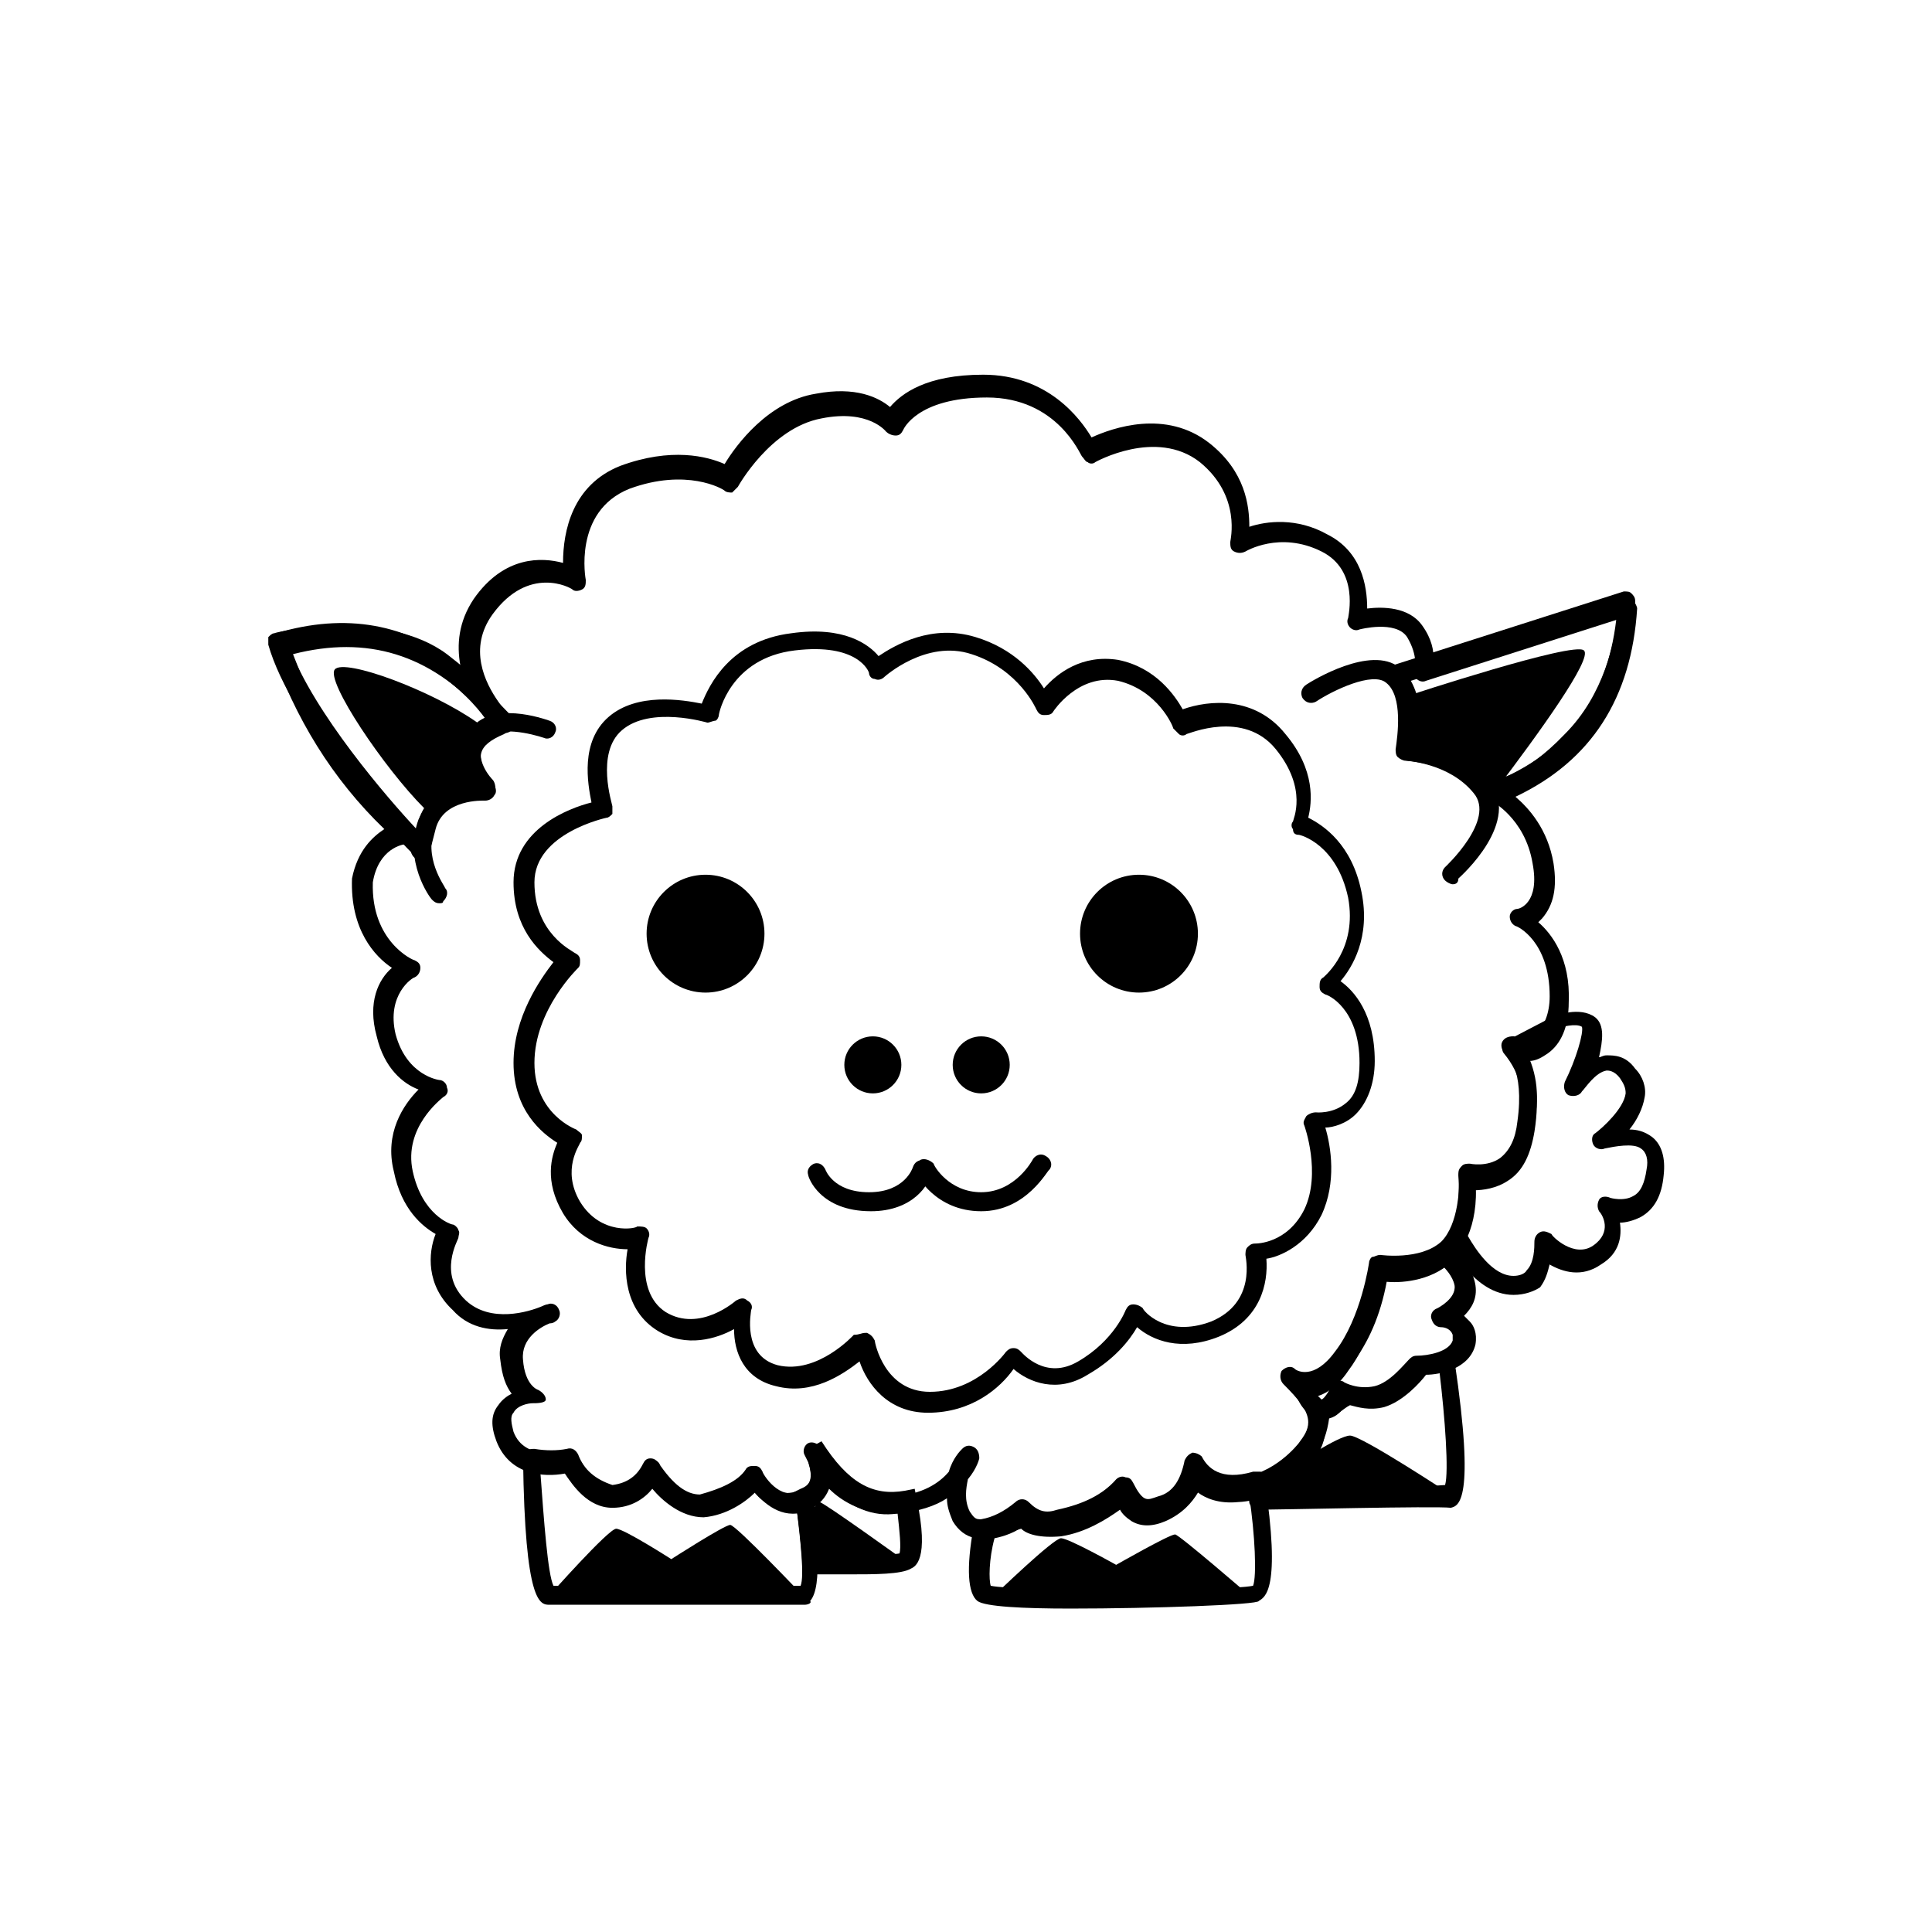 <?xml version="1.0" encoding="UTF-8"?>
<!-- Uploaded to: ICON Repo, www.iconrepo.com, Generator: ICON Repo Mixer Tools -->
<svg fill="#000000" width="800px" height="800px" version="1.1" viewBox="144 144 512 512" xmlns="http://www.w3.org/2000/svg">
 <g>
  <path d="m404.53 551.64h-2.016c-2.519-0.504-4.535-2.016-6.047-4.535-1.004-2.516-1.508-4.027-1.508-6.043-3.023 2.016-7.559 3.527-13.098 4.031-8.566 0.504-14.609-3.023-18.137-6.551-1.008 2.519-2.519 4.031-5.039 5.543-6.551 3.023-11.586-1.008-14.609-4.535-2.519 2.519-7.559 6.047-13.602 6.551-6.047 0-11.082-4.535-13.602-7.559-2.016 2.519-5.543 5.039-10.578 5.039-6.551 0-10.578-6.047-12.594-9.07-5.543 1.008-14.609 0.504-18.137-8.566-1.512-4.031-1.512-7.055 0.504-9.574 1.008-1.512 2.519-2.519 3.527-3.023-1.512-2.016-2.519-4.535-3.023-9.07-0.504-3.023 0.504-5.543 2.016-8.062-5.039 0.504-10.578-0.504-14.609-5.039-7.055-6.551-6.551-15.113-4.535-20.152-3.527-2.016-9.07-6.551-11.082-16.625-2.519-10.078 2.519-17.633 6.551-21.664-4.031-1.512-9.07-5.543-11.082-14.105-2.519-9.07 0.504-15.113 4.031-18.137-4.535-3.023-11.082-10.078-10.578-23.68 1.512-7.559 5.543-11.082 8.566-13.098-13.602-13.098-23.68-29.223-30.23-48.367v-2.016c0.504-0.504 1.008-1.008 1.512-1.512 18.641-5.543 34.762-2.519 48.871 8.566-1.008-5.543-0.504-11.586 3.527-17.633 8.062-11.586 18.137-11.082 23.68-9.574 0-8.566 2.519-20.656 15.113-25.695 13.602-5.039 23.176-2.519 27.711-0.504 3.023-5.039 11.586-16.625 24.184-18.641 10.578-2.016 16.625 1.008 19.648 3.527 3.023-3.527 9.574-8.566 24.688-8.566 17.129 0 25.695 11.586 28.719 16.625 5.543-2.519 19.648-7.559 31.234 1.512 9.574 7.559 10.578 16.625 10.578 22.168 4.535-1.512 12.594-2.519 20.656 2.016 9.07 4.535 10.578 13.602 10.578 19.648 4.031-0.504 11.082-0.504 14.609 4.535 2.519 3.527 3.023 6.551 3.023 9.07l50.383-16.121c1.008 0 1.512 0 2.519 0.504 0.504 0.504 1.008 1.512 1.008 2.016-1.512 23.68-12.09 40.305-32.242 49.879 3.527 3.023 8.566 8.566 10.078 17.633 1.008 6.551 0 11.082-3.023 14.609l-1.008 1.008c3.527 3.023 8.566 9.574 8.062 21.16 0 6.551-2.016 11.082-5.543 13.602-1.512 1.008-3.023 2.016-5.039 2.016 1.512 3.527 3.023 9.07 1.512 18.641-1.008 6.047-3.023 10.578-7.055 13.098-3.023 2.016-6.551 2.519-9.07 2.519 0 4.535-1.008 14.105-6.047 19.145-5.543 5.039-13.602 5.543-17.633 5.039-1.008 5.039-3.527 15.617-9.574 23.68-3.023 4.535-6.551 6.551-9.574 7.055 2.016 3.023 3.023 5.543 3.527 8.062 0 3.023-1.008 6.047-3.527 9.07 0 0.504-8.062 10.078-19.648 10.578-5.039 0.504-8.566-1.008-10.578-2.519-1.512 2.519-4.031 5.543-8.566 7.559-3.527 1.512-6.551 1.512-9.07 0-1.512-1.008-2.519-2.016-3.023-3.023-3.527 2.519-9.07 6.047-15.617 7.055-5.543 0.504-9.07-0.504-10.578-2.016-2.031 0.504-6.566 2.519-10.094 2.519zm-4.027-15.617c-0.504 2.519-1.008 5.543 0.504 8.566 1.008 1.512 1.512 2.016 2.519 2.016 3.023 0.504 8.566-3.023 10.078-4.031 0.504-0.504 1.512-0.504 2.519-0.504 1.008 0.504 1.512 1.008 1.512 2.016 0 0.504 2.016 1.512 7.055 1.008 8.062-1.008 15.617-7.559 15.617-8.062 0.504-0.504 1.512-1.008 2.519-0.504s1.512 1.008 1.512 2.016c0 0 0.504 2.016 2.016 3.023 1.008 0.504 2.519 0.504 4.535-0.504 7.055-2.519 7.055-8.566 7.055-8.566 0-1.512 1.008-2.519 2.519-2.519 1.512 0 2.519 1.008 2.519 2.016 0 0.504 1.008 4.031 9.07 3.527 9.574-0.504 16.121-9.07 16.121-9.07 1.512-2.016 2.519-3.527 2.519-5.543 0-3.023-2.519-6.047-6.551-10.078-1.008-1.008-1.008-2.519-0.504-3.527 1.008-1.008 2.519-1.512 3.527-0.504 0.504 0.504 5.039 3.023 10.578-4.535 7.055-9.07 9.07-23.68 9.07-23.68 0-0.504 0.504-1.512 1.008-1.512 0.504 0 1.008-0.504 2.016-0.504 0 0 10.578 1.512 16.121-3.527 4.535-4.535 5.039-14.609 4.535-18.137 0-1.008 0.504-1.512 1.008-2.016s1.512-0.504 2.016-0.504c0 0 4.535 1.008 8.062-1.512 2.519-2.016 4.031-5.039 4.535-9.574 2.016-14.105-3.023-18.137-3.023-18.137-1.008-0.504-1.512-2.016-1.008-3.023 0.504-1.008 1.512-1.512 3.023-1.512 0 0 3.527 1.008 6.047-1.008 2.016-1.512 3.527-5.039 3.527-9.574 0-14.609-8.566-18.641-9.07-18.641-1.008-0.504-1.512-1.512-1.512-2.519 0-1.008 1.008-2.016 2.016-2.016 0.504 0 6.047-1.512 4.031-12.09-2.016-12.09-11.082-16.625-11.082-16.625-1.008-0.504-1.512-1.512-1.512-2.519 0-1.008 0.504-2.016 1.512-2.016 20.152-8.062 30.73-22.168 33.25-43.328l-50.383 16.121c-1.008 0.504-2.016 0-2.519-0.504-0.504-0.504-1.008-1.512-0.504-2.519 0 0 1.008-3.527-2.016-8.566-3.023-4.535-12.594-2.016-12.594-2.016-1.008 0.504-2.016 0-2.519-0.504-0.504-0.504-1.008-1.512-0.504-2.519 0-0.504 3.023-12.594-7.055-17.633-11.082-5.543-20.152 0-20.152 0-1.008 0.504-2.016 0.504-3.023 0s-1.008-1.512-1.008-2.519c0-0.504 3.023-12.09-8.062-21.16-11.586-9.07-27.711 0-27.711 0-0.504 0.504-1.512 0.504-2.016 0-0.504 0-1.008-1.008-1.512-1.512-0.504-0.504-6.551-15.617-25.191-15.617s-22.168 8.566-22.168 8.566c-0.504 1.008-1.008 1.512-2.016 1.512-1.008 0-2.016-0.504-2.519-1.008 0 0-4.535-6.047-17.129-3.527-13.602 2.519-22.168 18.137-22.168 18.137-0.504 0.504-1.008 1.008-1.512 1.512-0.504 0-1.512 0-2.016-0.504-0.504-0.504-10.078-6.047-25.191-0.504-15.113 6.047-11.586 24.184-11.586 24.184 0 1.008 0 2.016-1.008 2.519-1.008 0.504-2.016 0.504-2.519 0-0.504-0.504-11.586-6.551-21.16 6.551-6.551 9.07-2.016 18.137 1.512 23.176 1.008 1.512 2.519 2.519 3.527 4.031 1.008 1.008 0.504 2.519 0 3.527-1.008 1.008-2.519 1.008-3.527 0-1.008-1.008-2.519-2.519-4.031-4.535-14.105-15.617-30.73-20.656-50.383-15.617 7.055 18.641 17.129 34.258 31.234 46.352 0.504 0.504 1.008 1.512 0.504 2.519s-1.008 1.512-2.016 1.512c-0.504 0-7.055 1.008-8.566 10.078-0.504 15.617 10.578 20.656 11.082 20.656 1.008 0.504 1.512 1.008 1.512 2.016 0 1.008-0.504 2.016-1.512 2.519-0.504 0-7.559 4.535-5.039 15.113 3.023 11.082 11.586 12.09 11.586 12.09 1.008 0 2.016 1.008 2.016 2.016 0.504 1.008 0 2.016-1.008 2.519-0.504 0.504-10.578 8.062-8.062 19.648 2.519 11.586 10.078 14.105 10.578 14.105 0.504 0 1.512 1.008 1.512 1.512 0.504 0.504 0 1.512 0 2.016s-5.543 9.574 2.016 16.625c6.551 6.047 16.625 3.023 20.152 1.512 1.008-0.504 1.512-0.504 1.512-0.504 1.008-0.504 2.519 0 3.023 1.512 0.504 1.008 0 2.519-1.008 3.023 0 0-0.504 0.504-1.512 0.504-2.519 1.008-7.559 4.031-7.055 9.574 0.504 7.055 4.031 8.062 4.031 8.062 1.008 0.504 2.016 1.512 2.016 2.519 0.008 1.012-2.512 1.012-3.519 1.012-1.008 0-4.031 0.504-5.039 2.519-1.008 1.008-0.504 3.023 0 5.039 3.023 8.062 13.602 5.039 14.105 5.039 1.008-0.504 2.519 0.504 3.023 1.512 1.008 2.016 4.535 8.062 9.07 8.062 5.543 0 8.566-5.543 8.566-5.543 0.504-1.008 1.512-1.512 2.016-1.512 1.008 0 2.016 0.504 2.016 1.512 0 0 5.039 8.566 11.082 8.062 6.551 0 11.586-7.055 12.09-7.055 0.504-0.504 1.512-1.008 2.016-1.008 1.008 0 1.512 0.504 2.016 1.512 0 0.504 4.535 8.062 10.078 5.039 1.512-0.504 2.016-1.512 2.519-2.519 0.504-1.512 0-3.527-0.504-5.039-0.504-1.008-1.008-2.016-1.008-2.016-0.504-1.008 0-2.519 1.008-3.023 1.008-0.504 2.519 0 3.023 1.008 0 0 0.504 1.008 1.008 2.519 2.016 3.527 8.062 11.082 18.641 10.578 7.559-0.504 12.09-3.527 14.609-6.551 1.008-3.527 3.023-5.543 3.527-6.047 1.008-1.008 2.016-1.008 3.023-0.504 1.008 0.504 1.512 1.512 1.512 3.023-0.004 0-0.508 2.519-3.023 5.543z"/>
  <path d="m528.97 378.34c-0.504 0-1.512-0.504-2.016-1.008-1.008-1.008-1.008-2.519 0-3.527 0 0 13.602-12.594 7.559-19.648-6.551-8.062-18.137-8.566-18.137-8.566-0.504 0-1.512-0.504-2.016-1.008-0.504-0.504-0.504-1.512-0.504-2.016 0.504-3.527 2.016-14.105-2.519-17.633-3.527-3.023-14.105 2.016-18.641 5.039-1.008 0.504-2.519 0.504-3.527-1.008-0.504-1.008-0.504-2.519 1.008-3.527 1.512-1.008 17.129-10.578 24.688-4.535 5.543 4.535 5.039 14.609 4.535 19.648 4.535 0.504 13.098 3.023 19.145 10.078 9.07 11.082-7.559 25.695-8.062 26.199 0 1.008-0.504 1.512-1.512 1.512z"/>
  <path d="m539.05 355.66c-1.512 0-2.519 0-2.519-0.504-0.504 0-1.008-0.504-1.008-1.008-4.031-5.039-10.078-7.559-18.641-8.566-0.504 0-1.512-0.504-2.016-1.008-0.504-0.504-0.504-1.512-0.504-2.016 1.512-8.062 1.008-14.105-2.519-18.137-0.504-0.504-0.504-1.512-0.504-2.519s1.008-1.512 1.512-1.512l61.465-19.648c1.008 0 1.512 0 2.016 0.504 0.504 0.504 1.008 1.008 1.008 2.016s0 22.672-15.617 38.289c-10.582 12.094-18.641 14.109-22.672 14.109zm-0.504-5.039c2.016 0 9.07-0.504 20.152-12.09 10.578-10.578 13.098-24.688 14.105-31.234l-54.914 17.125c2.519 4.535 3.023 10.078 2.016 16.625 8.059 1.512 14.105 4.535 18.641 9.574z"/>
  <path d="m260.44 383.37c-1.008 0-1.512-0.504-2.016-1.008-0.504-0.504-7.559-10.078-3.527-21.16 3.023-7.055 9.07-9.574 13.602-10.578-2.016-3.527-3.023-8.566 0-13.098 5.543-8.062 19.648-3.023 21.16-2.519 1.512 0.504 2.016 2.016 1.512 3.023-0.504 1.512-2.016 2.016-3.023 1.512-3.023-1.008-12.594-3.527-15.617 0.504-3.527 5.039 2.016 10.578 2.016 10.578 0.504 0.504 1.008 2.016 0.504 3.023-0.504 1.008-1.512 1.512-2.519 1.512-0.504 0-10.078-0.504-13.098 7.559-3.527 8.566 2.519 16.121 2.519 16.625 1.008 1.008 0.504 2.519-0.504 3.527 0 0.5-0.504 0.5-1.008 0.5z"/>
  <path d="m255.91 371.79h-1.008c-0.504 0-1.512-0.504-2.016-2.016-5.039-5.039-31.738-33.754-37.785-54.914v-2.016c0.504-0.504 1.008-1.008 1.512-1.008 1.008-0.504 29.727-6.551 45.848 5.543 15.113 11.586 16.625 17.633 16.625 18.641s-0.504 2.016-1.512 2.519c-3.527 1.512-5.543 3.023-6.047 5.039s0.504 4.535 3.527 8.566c0.504 1.008 0.504 2.016 0 2.519-0.504 1.008-1.512 1.512-2.519 1.512-0.504 0-11.082-0.504-13.098 7.559-1.512 6.039-2.016 8.055-3.527 8.055zm-35.27-56.426c6.551 17.633 26.199 40.305 33.754 48.367 0-0.504 0.504-1.512 0.504-2.016 2.016-7.559 9.07-10.078 13.602-10.578-1.512-2.519-2.519-6.047-2.016-9.07 1.008-3.023 3.023-5.039 6.551-7.055-1.512-2.016-4.535-6.551-14.105-13.602-11.082-9.574-30.73-7.055-38.289-6.047z"/>
  <path d="m389.92 518.39c-10.578 0-16.121-7.559-18.137-13.602-4.535 3.527-12.594 9.07-22.168 6.551-8.566-2.016-11.082-9.07-11.082-15.113-4.535 2.519-12.594 5.039-20.152 0.504-9.07-5.547-9.07-16.125-8.062-21.668-5.039 0-12.594-2.016-17.129-9.574-5.039-8.566-3.023-15.113-1.512-18.641-4.031-2.519-11.586-8.566-11.586-21.16 0-12.09 7.055-22.168 10.578-26.703-4.031-3.023-10.578-9.07-10.578-21.16 0-14.105 14.609-19.648 20.656-21.16-1.008-5.039-3.023-16.121 4.535-22.672 7.559-6.551 19.648-4.535 24.688-3.527 2.016-5.039 7.559-16.625 23.68-18.641 14.105-2.016 20.656 3.023 23.176 6.047 4.535-3.023 14.105-8.566 25.695-5.039 10.078 3.023 15.617 9.574 18.137 13.602 3.527-4.031 10.078-9.07 19.648-7.559 10.078 2.016 15.113 9.574 17.129 13.098 7.055-2.519 19.145-3.527 27.207 6.551 8.062 9.574 7.055 18.137 6.047 22.168 4.031 2.016 11.586 7.055 14.105 19.648 2.519 12.09-2.519 20.152-5.543 23.68 3.527 2.519 9.07 8.566 9.07 21.16 0 6.047-2.016 11.082-5.039 14.105-2.519 2.519-6.047 3.527-8.062 3.527 1.512 5.039 3.023 14.609-1.008 23.176-4.031 8.062-11.082 11.082-14.609 11.586 0.504 6.551-1.512 16.121-12.594 20.656-10.078 4.031-17.633 1.008-21.664-2.519-2.016 3.527-6.047 8.566-13.098 12.594-8.062 5.039-15.617 2.016-19.648-1.512-3.535 5.047-11.09 11.598-22.68 11.598zm-16.625-21.16h0.504c1.008 0.504 1.512 1.008 2.016 2.016 0 0.504 2.519 13.602 14.609 13.602 12.594 0 20.152-10.578 20.152-10.578 0.504-0.504 1.008-1.008 2.016-1.008s1.512 0.504 2.016 1.008c0.504 0.504 6.551 7.559 15.113 2.519 9.574-5.543 12.594-13.602 12.594-13.602 0.504-1.008 1.008-1.512 2.016-1.512 1.008 0 2.016 0.504 2.519 1.008 0 0.504 6.047 8.062 18.137 3.527 12.09-5.039 9.07-17.129 9.07-17.633 0-0.504 0-1.512 0.504-2.016s1.008-1.008 2.016-1.008c0.504 0 8.566 0 13.098-9.07 4.535-9.574 0-22.168 0-22.168-0.504-1.008 0-1.512 0.504-2.519 0.504-0.504 1.512-1.008 2.519-1.008 0 0 4.535 0.504 8.062-2.519 2.519-2.016 3.527-5.543 3.527-10.578 0-14.609-8.566-18.137-9.07-18.137-1.008-0.504-1.512-1.008-1.512-2.016 0-1.008 0-2.016 1.008-2.519 0.504-0.504 9.07-7.559 6.551-21.16-3.023-14.105-12.594-16.625-13.098-16.625-1.008 0-1.512-0.504-1.512-1.512-0.504-0.504-0.504-1.512 0-2.016 0-0.504 4.031-8.566-4.535-19.145s-23.176-4.031-23.68-4.031c-0.504 0.504-1.512 0.504-2.016 0-0.504-0.504-1.008-1.008-1.512-1.512 0-0.504-4.031-10.078-14.609-12.594-10.578-2.016-17.129 8.062-17.129 8.062-0.504 1.008-1.512 1.008-2.519 1.008s-1.512-0.504-2.016-1.512c0 0-4.535-10.578-17.129-14.609-12.09-4.031-23.176 6.047-23.176 6.047-0.504 0.504-1.512 1.008-2.519 0.504-1.008 0-1.512-1.008-1.512-1.512 0-0.504-3.023-8.062-19.648-6.047-17.129 2.016-20.152 16.625-20.152 17.129s-0.504 1.512-1.008 1.512-1.512 0.504-2.016 0.504c0 0-15.113-4.535-22.672 2.016-7.055 6.047-2.519 19.648-2.519 20.152v2.016c-0.504 0.504-1.008 1.008-1.512 1.008 0 0-19.145 4.031-19.145 17.129 0 13.602 10.078 18.137 10.578 18.641 1.008 0.504 1.512 1.008 1.512 2.016 0 1.008 0 1.512-0.504 2.016 0 0-11.586 11.082-11.586 25.191 0 13.602 11.082 17.633 11.082 17.633 0.504 0.504 1.512 1.008 1.512 1.512 0 1.008 0 1.512-0.504 2.016 0 0.504-5.039 7.055 0 15.617 5.543 9.07 15.113 7.055 15.113 6.551 1.008 0 2.016 0 2.519 0.504 0.504 0.504 1.008 1.512 0.504 2.519 0 0-4.031 14.105 4.535 19.648 9.07 5.543 18.641-3.023 18.641-3.023 1.008-0.504 2.016-1.008 3.023 0 1.008 0.504 1.512 1.512 1.008 2.519 0 0.504-2.519 12.09 7.055 14.609 10.578 2.519 20.152-8.062 20.152-8.062 1.512-0.004 2.016-0.508 3.023-0.508z"/>
  <path d="m256.41 358.18c-10.578-10.578-26.199-33.754-23.68-36.777s25.695 5.543 37.785 14.105c-1.512 6.551-1.512 12.594 3.023 17.129-6.047 0.504-11.59 2.016-17.129 5.543z"/>
  <path d="m563.74 316.37c-2.519-2.519-46.855 12.09-46.855 12.09 1.512 4.535 1.008 9.574 0 15.113 9.07 1.008 16.625 4.535 23.68 9.574 11.082-14.609 25.691-34.762 23.176-36.777z"/>
  <path d="m545.09 487.16c-10.578 0-17.129-13.602-17.129-14.105-0.504-0.504-0.504-1.512 0-2.016 2.016-4.031 3.023-9.07 2.519-15.617 0-0.504 0.504-1.512 1.008-2.016 0.504-0.504 1.008-0.504 2.016-0.504 8.062 1.008 12.09-2.519 13.098-11.082 1.512-7.559 0.504-13.098-4.031-18.641-0.504-0.504-0.504-1.512-0.504-2.016s0.504-1.512 1.512-1.512l11.586-6.047c1.008-0.504 7.559-3.023 11.586 0 2.519 2.016 2.016 6.047 1.008 10.578 0.504 0 1.008-0.504 2.016-0.504 2.016 0 5.039 0 7.559 3.527 2.016 2.016 3.023 5.039 2.519 7.559-0.504 3.023-2.016 6.047-4.031 8.566 2.016 0 4.031 0.504 6.047 2.016 2.519 2.016 3.527 5.543 3.023 10.078-0.504 5.543-2.519 9.07-6.047 11.082-2.016 1.008-4.031 1.512-5.543 1.512 0.504 3.527 0 8.062-5.039 11.082-5.039 3.527-10.078 2.016-13.602 0-0.504 2.016-1.008 4.031-2.519 6.047-1.508 1.004-4.027 2.012-7.051 2.012zm-12.09-15.617c2.016 3.527 6.551 10.578 12.09 10.578 1.512 0 3.023-0.504 3.527-1.512 2.016-2.016 2.016-6.047 2.016-7.559 0-1.008 0.504-2.016 1.512-2.519 1.008-0.504 2.016 0 3.023 0.504 0 0.504 6.047 6.551 11.082 3.023 5.039-3.527 2.519-8.062 1.512-9.07-0.504-1.008-0.504-2.016 0-3.023 0.504-1.008 2.016-1.008 3.023-0.504 0 0 3.527 1.008 6.047-0.504 2.016-1.008 3.023-3.527 3.527-7.055 0.504-2.519 0-4.535-1.512-5.543-2.016-1.512-7.055-0.504-9.574 0-1.008 0.504-2.519 0-3.023-1.008-0.504-1.008-0.504-2.519 0.504-3.023 2.016-1.512 7.559-6.551 8.062-10.578 0-1.512-0.504-2.519-1.512-4.031-1.512-2.016-3.023-2.016-3.527-2.016-3.023 0.504-5.543 4.535-6.551 5.543-0.504 1.008-2.016 1.512-3.527 1.008-1.008-0.504-1.512-2.016-1.008-3.527 3.023-6.047 5.039-13.098 4.535-14.609-1.512-1.008-5.543 0-6.551 0.504l-9.07 4.535c3.527 6.047 4.535 12.594 3.023 20.152-1.512 10.078-7.055 15.617-15.617 15.617 0.508 6.055-0.5 11.09-2.012 14.617z"/>
  <path d="m346.59 391.43c0 8.625-6.992 15.617-15.617 15.617s-15.617-6.992-15.617-15.617 6.992-15.617 15.617-15.617 15.617 6.992 15.617 15.617"/>
  <path d="m461.46 391.43c0 8.625-6.992 15.617-15.621 15.617-8.625 0-15.617-6.992-15.617-15.617s6.992-15.617 15.617-15.617c8.629 0 15.621 6.992 15.621 15.617"/>
  <path d="m382.87 426.2c0 4.176-3.383 7.559-7.555 7.559-4.176 0-7.559-3.383-7.559-7.559 0-4.172 3.383-7.555 7.559-7.555 4.172 0 7.555 3.383 7.555 7.555"/>
  <path d="m411.59 426.2c0 4.176-3.383 7.559-7.559 7.559-4.172 0-7.555-3.383-7.555-7.559 0-4.172 3.383-7.555 7.555-7.555 4.176 0 7.559 3.383 7.559 7.555"/>
  <path d="m357.18 569.28h-67.512c-2.519 0-6.551 0-7.055-38.793 0-1.008 0.504-1.512 1.008-2.016 0.504-0.504 1.512-0.504 2.016-0.504 3.023 0.504 6.047 0.504 8.566 0 1.512-0.504 2.519 0.504 3.023 1.512 1.512 4.031 4.535 6.551 9.07 8.062 4.031-0.504 6.551-2.519 8.062-5.543 0.504-1.008 1.008-1.512 2.016-1.512 1.008 0 1.512 0.504 2.016 1.008 4.031 6.047 7.559 8.566 11.082 8.566 5.543-1.512 10.078-3.527 12.09-6.551 0.504-1.008 1.512-1.008 2.016-1.008 1.008 0 1.512 0.504 2.016 1.512 3.527 6.551 7.055 6.047 10.078 5.039 0.504 0 1.512 0 2.016 0.504 0.504 0.504 1.008 1.008 1.008 1.512 1.512 8.566 3.527 23.176 0 27.207 0.5 0.5-0.508 1.004-1.516 1.004zm-66.504-5.035h65.496c1.008-2.519 0-11.586-1.008-20.152-3.527 0.504-8.062-0.504-11.586-5.039-3.023 3.023-7.559 5.039-13.098 6.047-6.047 0.504-10.078-3.527-13.602-7.559-2.519 3.023-6.047 4.535-10.578 5.039h-1.008c-5.543-1.512-9.574-4.535-12.09-9.07-2.016 0.504-4.031 0.504-6.047 0 1 13.602 2.008 27.711 3.519 30.734z"/>
  <path d="m289.66 566.76s15.617-17.633 17.633-17.633 14.609 8.062 14.609 8.062 14.105-9.07 15.617-9.07c1.512 0 19.648 19.145 19.648 19.145h-67.508z"/>
  <path d="m369.27 561.22h-10.078-2.519v-2.519c-0.504-6.551-1.008-12.09-2.016-17.129l-0.504-2.016 2.016-1.008c2.519-1.008 4.031-2.519 1.008-10.078l4.535-2.519c7.055 11.082 13.602 14.609 22.168 13.098l2.519-0.504 0.504 2.519c3.527 16.625-0.504 18.137-1.512 18.641-2.519 1.516-9.57 1.516-16.121 1.516zm-8.059-5.039c9.07 0 18.641 0 21.16-0.504 0.504-1.512 0-6.047-0.504-10.578-6.551 1.008-12.594-1.512-18.641-7.559-0.504 2.016-1.512 3.527-3.527 5.039 1.008 4.531 1.512 8.562 1.512 13.602z"/>
  <path d="m383.88 557.69s-21.664-15.617-22.672-15.617-3.527 5.039-3.527 5.039l1.008 12.09 24.688-0.504"/>
  <path d="m427.71 570.29c-12.594 0-22.672-0.504-24.688-2.016-2.519-2.016-3.023-8.566-1.008-19.648 0-1.008 1.008-2.016 2.016-2.016 3.023-0.504 6.047-2.016 9.07-4.535 1.008-1.008 2.519-1.008 3.527 0 2.519 2.519 4.535 3.023 7.559 2.016 7.055-1.512 12.09-4.031 15.617-8.062 0.504-0.504 1.512-1.008 2.519-0.504 1.008 0 1.512 0.504 2.016 1.512 1.008 2.016 2.016 3.527 3.023 4.031s2.016 0 3.527-0.504c4.031-1.008 6.047-4.535 7.055-9.574 0.504-1.008 1.008-1.512 2.016-2.016 1.008 0 2.016 0.504 2.519 1.008 1.512 3.023 5.039 6.551 13.602 4.031h2.016c0.504 0.504 1.008 1.008 1.008 2.016 4.535 29.727 0 31.234-1.512 32.242-0.004 1.012-28.219 2.019-49.883 2.019zm-21.16-6.043c7.055 1.512 61.969 1.512 69.527 0 1.008-2.519 0.504-13.602-1.008-23.68-6.047 1.512-10.578-0.504-13.098-3.023-1.512 4.031-4.031 7.055-8.566 8.566-2.519 1.008-5.039 1.512-7.055 0.504-1.512-0.504-3.023-2.016-4.535-3.527-4.031 3.023-9.574 5.543-15.617 7.055-4.031 1.008-7.559 0.504-10.578-2.016-2.519 2.016-5.543 3.023-8.062 3.527-1.512 5.539-1.512 11.082-1.008 12.594z"/>
  <path d="m407.55 566.76s15.617-15.113 17.633-15.113 14.609 7.055 14.609 7.055 14.105-8.062 15.617-8.062c1.008 0 19.648 16.121 19.648 16.121z"/>
  <path d="m494.71 519.91h-1.008c-5.039-1.008-6.551-7.055-6.551-7.559 0-1.008 0.504-2.519 1.512-3.023 0.504 0 1.008-0.504 1.512 0 2.519-1.008 14.105-8.062 17.129-30.23 0-0.504 0.504-1.512 1.008-1.512 0.504-0.504 1.008-0.504 2.016-0.504 5.039 1.008 10.078 0 14.609-2.519 0.504-0.504 1.512-0.504 2.519 0 0.504 0 6.551 3.527 7.559 10.078 0.504 3.527-1.008 6.047-3.023 8.062 0.504 0.504 1.008 1.008 1.512 1.512 1.008 1.008 2.016 3.023 1.512 6.047-1.512 6.551-9.574 8.062-13.098 8.062-1.512 2.016-6.047 7.055-11.082 8.566-4.031 1.008-7.055 0-9.07-0.504-2.016 1.004-4.031 3.523-7.055 3.523zm-2.016-6.551 1.512 1.512c0.504 0 2.016-2.016 2.519-3.527 0.504-0.504 1.008-1.512 1.512-1.512 0.504 0 1.512 0 2.016 0.504 0 0 3.527 2.016 8.062 1.008 4.031-1.008 7.559-5.543 9.07-7.055 0.504-0.504 1.008-1.008 2.016-1.008 3.023 0 8.566-1.008 9.574-4.031v-1.512c-0.512-1.508-2.023-2.012-3.031-2.012-1.008 0-2.016-0.504-2.519-2.016-0.504-1.008 0-2.519 1.512-3.023 0 0 5.039-2.519 4.535-6.047-0.504-2.519-2.519-4.535-3.527-5.543-4.535 2.016-9.07 3.023-14.105 2.519-3.023 19.652-13.098 29.223-19.145 31.742z"/>
  <path d="m477.59 544.09c-1.008 0-2.519-1.008-2.519-2.016l-0.504-4.031c0-1.008 0.504-2.519 1.512-2.519 5.543-2.016 9.574-4.535 12.09-8.062 2.016-3.023 3.023-6.047 3.023-9.07 0-1.512 1.008-2.519 2.519-2.519 0.504 0 2.016 0 3.023-3.527 0-0.504 0.504-1.008 1.512-1.512 0.504-0.504 1.512-0.504 2.016 0 3.527 1.512 6.047 2.016 8.062 1.512 4.031-1.512 7.055-4.031 9.07-7.055 0.504-0.504 1.008-1.008 2.016-1.008 2.519 0 4.535-0.504 7.055-1.512 0.504-0.504 1.512-0.504 2.016 0 0.504 0.504 1.008 1.008 1.008 2.016 5.543 37.281 1.008 38.289-1.008 38.793-4.035-0.496-45.852 0.512-50.891 0.512zm18.641-24.184c-0.504 3.527-1.512 7.055-4.031 10.078-3.023 4.031-7.055 6.551-12.09 9.07 17.129-0.504 41.816-1.008 46.855-1.512 1.008-3.527 0-17.633-1.512-30.23-1.512 0.504-3.023 0.504-4.031 1.008-2.519 3.527-6.551 6.551-11.082 8.062-2.519 1.008-6.047 0.504-9.574-0.504-1.008 2.012-2.519 3.523-4.535 4.027z"/>
  <path d="m528.47 540.06s-23.68-15.617-26.703-15.617-15.113 8.062-15.113 8.062l-9.574 5.039 0.504 4.535z"/>
  <path d="m374.81 464.99c-13.602 0-16.625-9.07-16.625-9.574-0.504-1.512 0.504-2.519 1.512-3.023 1.512-0.504 2.519 0.504 3.023 1.512 0 0 2.016 6.047 11.586 6.047 9.574 0 11.586-6.551 11.586-6.551 0.504-1.512 1.512-2.016 3.023-2.016 1.512 0.504 2.016 1.512 2.016 3.023-0.504 3.531-5.039 10.582-16.121 10.582z"/>
  <path d="m404.03 464.99c-12.09 0-17.129-9.574-17.129-10.078-0.504-1.008 0-2.519 1.008-3.527 1.008-0.504 2.519 0 3.527 1.008 0 0.504 4.031 7.559 12.594 7.559 9.07 0 13.602-8.566 13.602-8.566 0.504-1.008 2.016-2.016 3.527-1.008 1.008 0.504 2.016 2.016 1.008 3.527-0.5 0.004-6.043 11.086-18.137 11.086z"/>
 </g>
</svg>